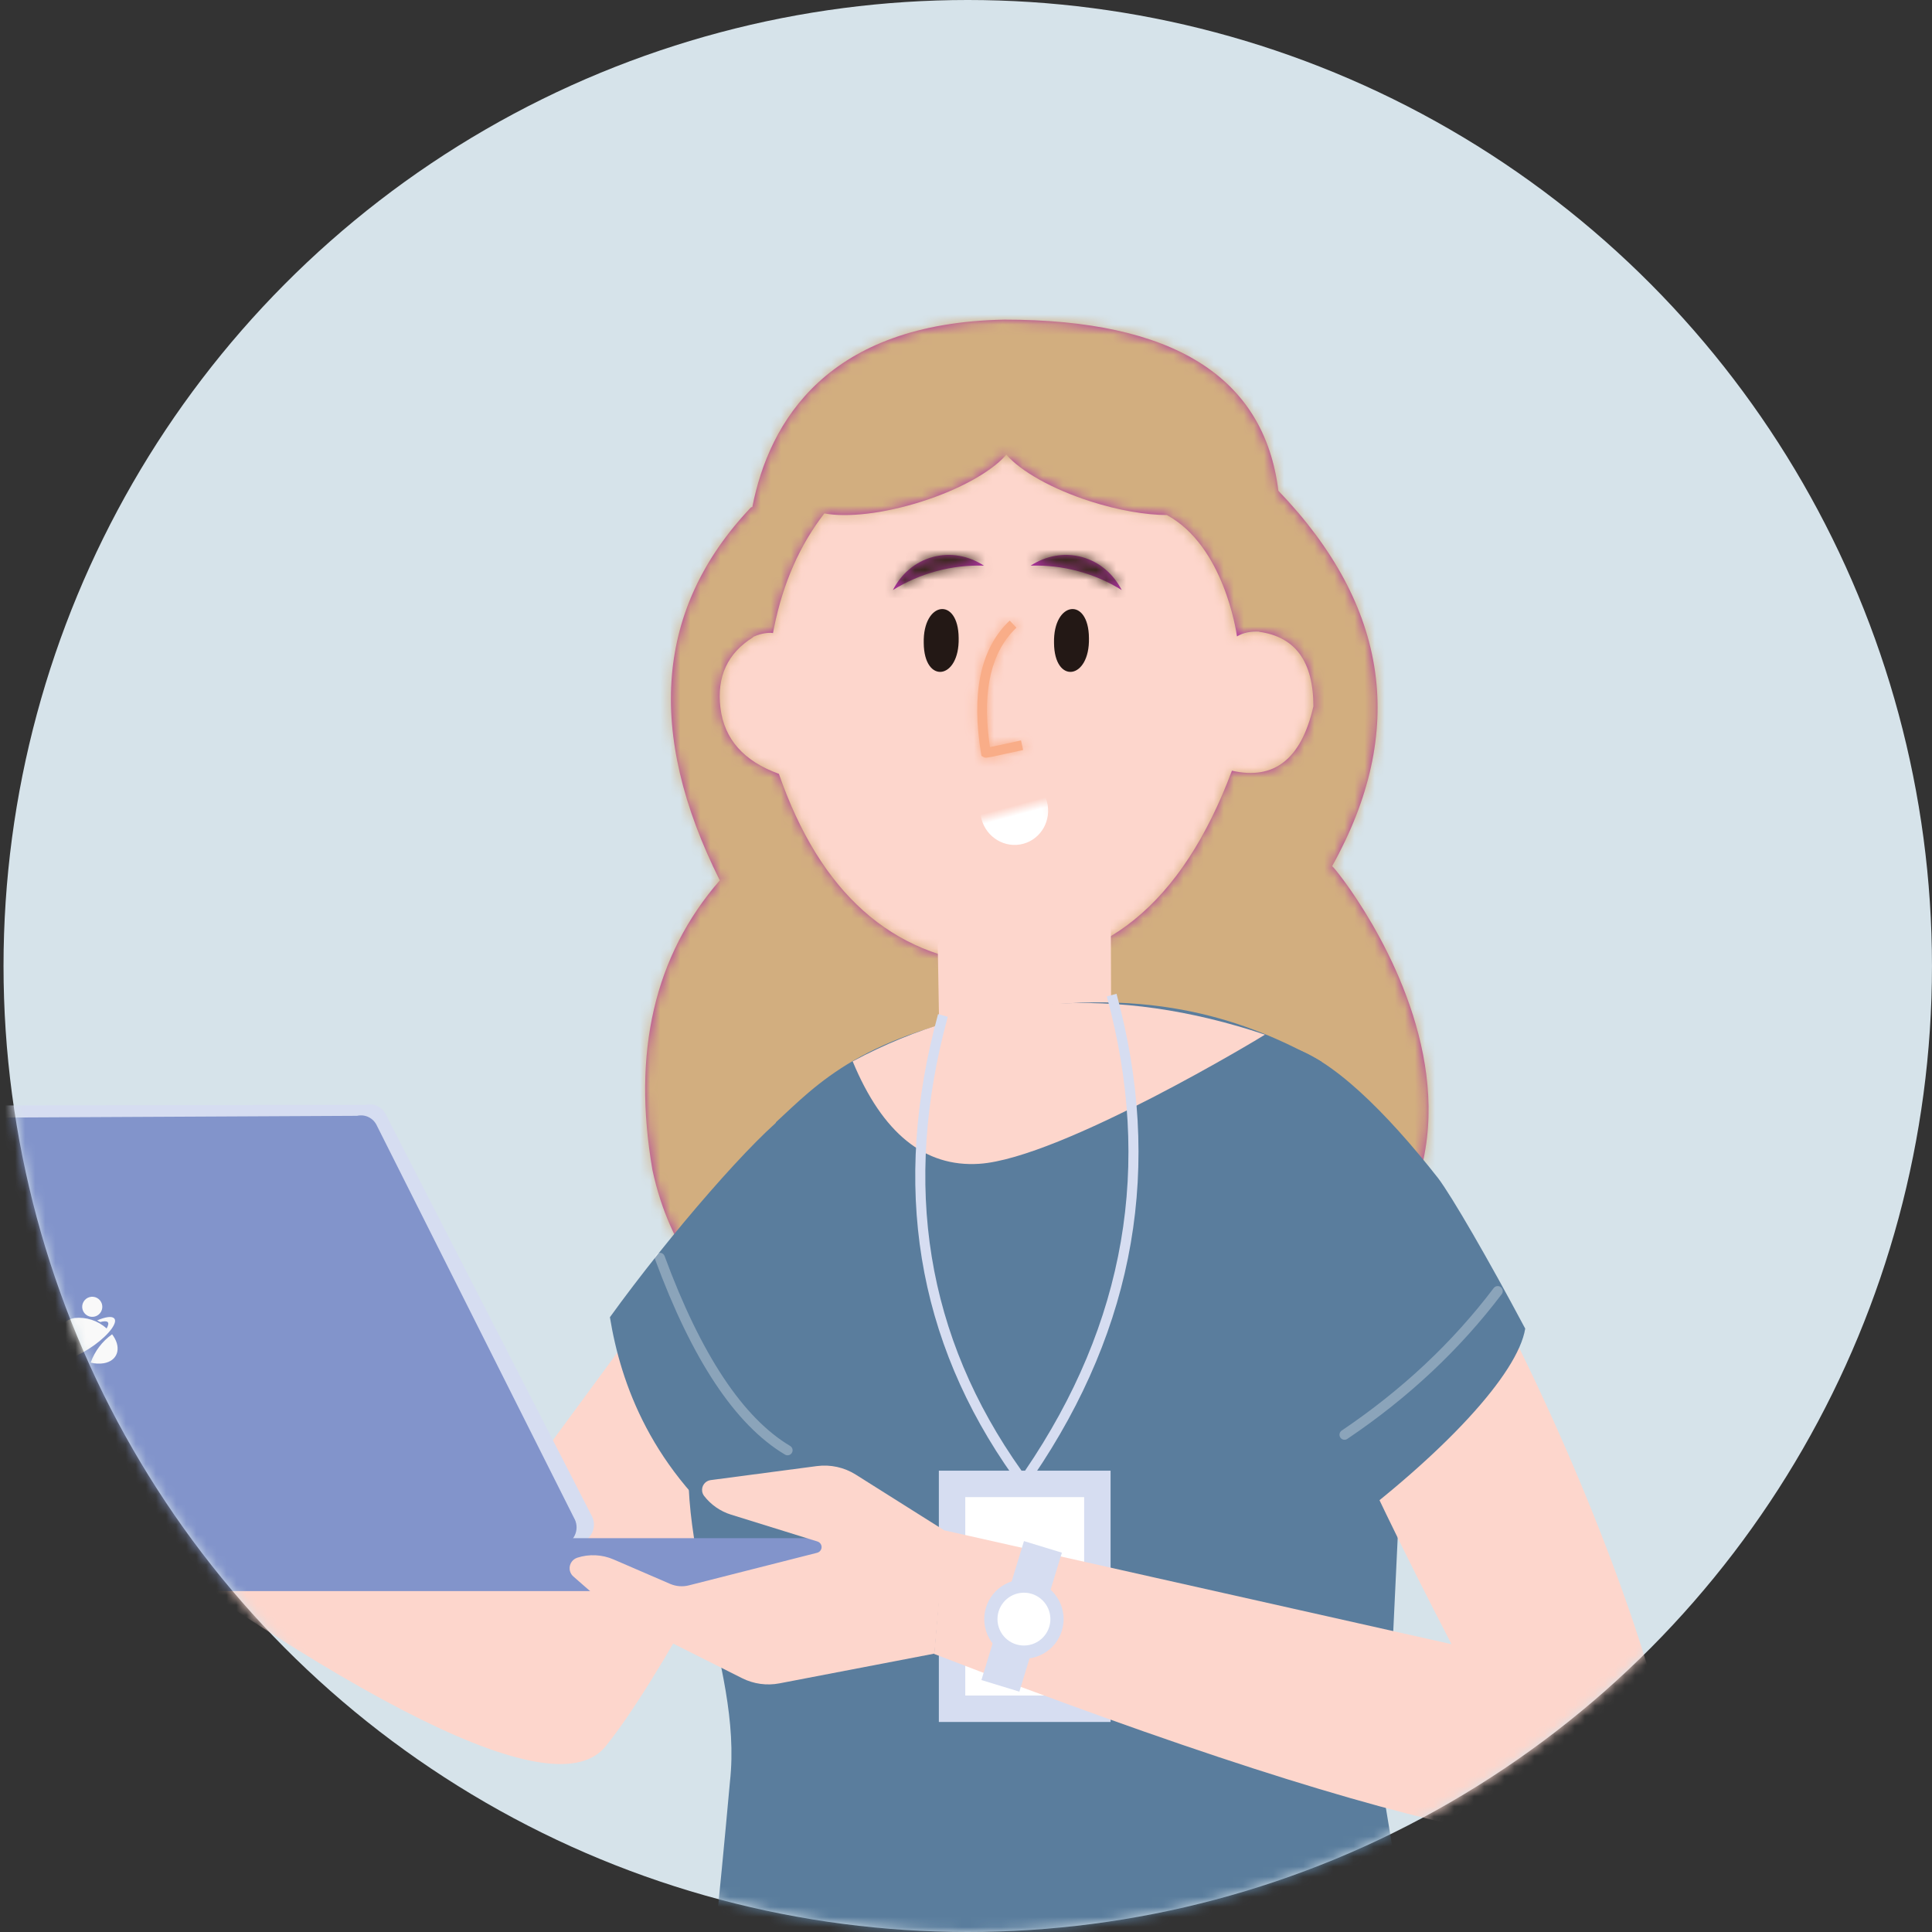 <?xml version="1.0" encoding="UTF-8"?>
<svg width="192px" height="192px" viewBox="0 0 192 192" version="1.1" xmlns="http://www.w3.org/2000/svg" xmlns:xlink="http://www.w3.org/1999/xlink">
    <rect x="0" y="0" width="192" height="192" fill="#333333" stroke="none"/>
    <title>Group 126 Copy 3</title>
    <defs>
        <ellipse id="path-1" cx="96.174" cy="96" rx="95.824" ry="96"></ellipse>
        <path d="M28.348,0 C39.753,0 49.268,9.344 51.462,21.763 C52.37,21.38 53.355,21.246 54.346,21.422 C57.554,21.99 59.604,25.582 58.925,29.447 C58.246,33.311 55.096,35.983 51.888,35.415 C51.555,35.356 51.234,35.264 50.927,35.143 C47.993,46.327 38.994,54.469 28.348,54.469 C17.806,54.469 8.88,46.486 5.856,35.47 C3.141,35.228 0.715,32.781 0.13,29.447 C-0.549,25.582 1.501,21.99 4.709,21.422 C4.91,21.386 5.111,21.363 5.311,21.353 C7.639,9.139 17.069,0 28.348,0 Z" id="path-3"></path>
        <path d="M35.702,9.08637441e-06 C52.446,-0.008 61.522,5.661 62.93,17.007 C73.953,28.488 75.733,40.923 68.271,54.314 C68.43,54.159 97.807,90.085 52.913,105.228 C52.825,105.197 41.257,114.641 22.119,105.252 C22.14,105.231 21.981,105.19 21.676,105.114 L21.475,105.065 C18.279,104.274 4.166,100.61 0.724,84.506 C-1.303,72.78 0.928,63.186 7.418,55.726 C0.042,40.987 1.066,28.641 10.489,18.687 C10.546,18.638 10.6,18.618 10.649,18.627 C12.335,10.053 18.162,0.321 35.702,9.08637441e-06 Z M35.896,13.418 L35.781,13.547 C34.33,15.138 31.294,16.858 27.522,18.066 C23.702,19.289 20.077,19.681 17.808,19.258 C15.38,22.382 13.716,26.156 12.815,30.578 L12.703,31.155 C12.597,31.106 11.73,31.058 10.733,31.528 C10.732,31.541 10.731,31.553 10.73,31.564 C8.188,33.139 7.106,35.479 7.483,38.585 C7.861,41.691 9.797,43.876 13.29,45.14 C17.395,56.95 24.479,63.275 34.543,64.115 C45.413,64.538 53.336,58.109 58.312,44.826 C62.514,45.79 65.213,43.659 66.407,38.435 C66.411,33.99 64.615,31.52 61.019,31.024 L61.016,31.005 C60.147,30.961 59.413,31.12 58.814,31.482 L58.811,31.458 C58.737,30.949 57.488,22.493 51.851,19.421 C49.726,19.406 47.049,18.955 44.27,18.066 C40.395,16.825 37.297,15.043 35.896,13.418 Z" id="path-5"></path>
        <path d="M19.075,1.221 C20.844,1.695 22.233,2.917 23.045,4.507 C21.721,3.685 20.266,3.045 18.699,2.625 C17.151,2.21 15.59,2.036 14.05,2.08 L13.994,2.082 C15.493,1.111 17.306,0.747 19.075,1.221 Z M4.277,1.221 C6.046,0.747 7.859,1.111 9.358,2.082 L9.358,2.082 L9.302,2.08 C7.762,2.036 6.201,2.21 4.653,2.625 C3.086,3.045 1.631,3.685 0.307,4.507 C1.119,2.917 2.508,1.695 4.277,1.221 Z" id="path-7"></path>
        <polygon id="path-9" points="0 0 7.762 0 7.762 4.246 0 4.246"></polygon>
        <path d="M4.053,0.961 L4.721,1.671 C2.254,4.009 1.338,7.759 2.01,12.957 L2.09,13.536 L3.485,13.243 L5.175,12.87 L5.385,13.824 L2.395,14.478 L1.94,14.561 L1.722,14.586 L1.618,14.584 L1.546,14.57 L1.448,14.522 L1.244,14.407 L1.206,14.175 C0.245,8.316 1.095,3.982 3.794,1.215 L4.053,0.961 Z" id="path-11"></path>
    </defs>
    <g id="Guide" stroke="none" stroke-width="1" fill="none" fill-rule="evenodd">
        <g id="Group-126-Copy-3">
            <mask id="mask-2" fill="white">
                <use xlink:href="#path-1"></use>
            </mask>
            <use id="Mask" fill="#D6E3EA" xlink:href="#path-1"></use>
            <g id="Group-126-Copy" mask="url(#mask-2)">
                <g transform="translate(-69.402, 23.222)">
                    <g id="xsign/hair/style/side-2/men-1-copy-42" transform="translate(133.517, 8.543)">
                        <g id="xsign/skin/light" transform="translate(7.352, 9.678)">
                            <mask id="mask-4" fill="white">
                                <use xlink:href="#path-3"></use>
                            </mask>
                            <use id="Mask" fill="#FFCDB4" xlink:href="#path-3"></use>
                            <g id="Group" mask="url(#mask-4)">
                                <g transform="translate(-12.527, -17.572)" id="xsign/skin/light">
                                    <rect id="Rectangle" fill="#FDD6CC" x="0" y="0" width="86.496" height="86.834"></rect>
                                </g>
                            </g>
                        </g>
                        <g id="xsign/hair/color/purple">
                            <mask id="mask-6" fill="white">
                                <use xlink:href="#path-5"></use>
                            </mask>
                            <use id="Mask" fill="#B133A4" xlink:href="#path-5"></use>
                            <g mask="url(#mask-6)" fill="#D2AE7F" id="Rectangle">
                                <g transform="translate(-5.175, -7.894)">
                                    <rect x="0" y="0" width="86.496" height="118.41"></rect>
                                </g>
                            </g>
                        </g>
                        <g id="xsign/emoji/" transform="translate(23.002, 9.21)">
                            <path d="M21.031,23.219 C19.299,26.985 15.905,25.876 17.701,22.129 C19.433,18.365 22.827,19.471 21.031,23.219" id="Fill-36" fill="#231815" transform="translate(19.366, 22.674) rotate(-26) translate(-19.366, -22.674) "></path>
                            <path d="M8.084,23.219 C6.351,26.985 2.957,25.876 4.753,22.129 C6.486,18.365 9.879,19.471 8.084,23.219" id="Fill-36-Copy" fill="#231815" transform="translate(6.418, 22.674) rotate(-26) translate(-6.418, -22.674) "></path>
                            <g id="xsign/hair/color/purple" transform="translate(1.311, 13.157)">
                                <mask id="mask-8" fill="white">
                                    <use xlink:href="#path-7"></use>
                                </mask>
                                <use id="Mask" fill="#B133A4" xlink:href="#path-7"></use>
                                <g id="Group" mask="url(#mask-8)">
                                    <g transform="translate(-1.311, -7.894)" id="xsign/hair/color/purple">
                                        <rect id="Rectangle" fill="#37271A" x="0" y="0" width="26.211" height="13.157"></rect>
                                    </g>
                                </g>
                            </g>
                            <g id="Oval-Copy-8" transform="translate(14.416, 42.101) rotate(-15) translate(-14.416, -42.101) translate(10.484, 39.47)">
                                <mask id="mask-10" fill="white">
                                    <use xlink:href="#path-9"></use>
                                </mask>
                                <g id="Mask"></g>
                                <ellipse id="Oval-Copy-4" fill="#FFFFFF" mask="url(#mask-10)" cx="3.875" cy="-0.026" rx="3.367" ry="3.45"></ellipse>
                            </g>
                            <g id="xsign/noes/color/01" transform="translate(9.174, 19.735)">
                                <mask id="mask-12" fill="white">
                                    <use xlink:href="#path-11"></use>
                                </mask>
                                <use id="Mask" fill="#F9AD88" fill-rule="nonzero" xlink:href="#path-11"></use>
                                <g id="Group" mask="url(#mask-12)">
                                    <g transform="translate(-9.174, -19.735)" id="xsign/noes/color/01">
                                        <rect id="Rectangle" fill="#F9AD88" x="0" y="0" width="26.211" height="46.048"></rect>
                                    </g>
                                </g>
                            </g>
                        </g>
                    </g>
                    <g id="Group-28" transform="translate(0.35, 0.073)">
                        <g id="Group-16-Copy">
                            <g id="Group-18" transform="translate(151.198, 52.006) scale(-1, 1) translate(-151.198, -52.006) translate(125.156, 17.241)"></g>
                            <g id="Group-162" transform="translate(102.554, 106.922) scale(-1, 1) rotate(-5) translate(-102.554, -106.922) translate(24.697, 32.627)">
                                <g id="Group-161" transform="translate(82.016, 74.164) scale(-1, 1) rotate(-123) translate(-82.016, -74.164) translate(28.115, 21.223)">
                                    <g id="Group-14" transform="translate(0.109, 0.072)">
                                        <g id="Group-15" transform="translate(0.146, 0.264)">
                                            <path d="M65.097,15.77 C69.332,13.95 71.966,24.786 67.832,26.72 L67.832,26.72 L59.124,30.939 L23.889,56.571 L46.4,103.434 L30.25,104.989 C13.449,81.669 3.526,66.415 0.482,59.227 C-2.562,52.039 15.13,39.308 53.558,21.035 L53.558,21.035 Z" id="Combined-Shape" fill="#FDD6CC"></path>
                                            <g id="Group-7-Copy" transform="translate(84.846, 16.173) rotate(167) translate(-84.846, -16.173) translate(64.761, 4.343)"></g>
                                        </g>
                                        <path d="M83.481,5.9 C83.313,5.45 83.542,4.948 83.993,4.78 C84.12,4.732 84.257,4.715 84.392,4.73 L89.616,5.306 C91.41,5.504 93.178,5.89 94.891,6.457 L105.076,9.832 L105.076,9.832 L105.073,21.097 L83.521,26.347 L76.252,27.929 C75.55,28.082 74.857,27.637 74.704,26.935 C74.695,26.893 74.688,26.851 74.683,26.809 C74.587,25.982 75.094,25.206 75.89,24.962 L81.913,23.116 L81.913,23.116 L69.063,25.161 C68.38,25.27 67.738,24.805 67.63,24.122 C67.618,24.05 67.613,23.977 67.614,23.904 C67.629,23.025 68.237,22.268 69.092,22.063 L81.092,19.182 L81.092,19.182 L67.204,21.441 C66.383,21.575 65.609,21.018 65.476,20.197 C65.451,20.043 65.45,19.886 65.473,19.732 C65.656,18.507 66.589,17.53 67.804,17.29 L77.383,15.397 L77.383,15.397 L69.005,15.18 C68.397,15.164 67.917,14.658 67.933,14.05 C67.937,13.868 67.987,13.69 68.078,13.532 L68.397,12.973 C68.768,12.326 69.447,11.918 70.192,11.895 L79.7,11.599 C80.222,11.582 80.74,11.512 81.246,11.388 L90.027,9.245 C90.17,9.209 90.259,9.064 90.223,8.921 C90.2,8.824 90.124,8.748 90.027,8.724 L85.348,7.565 C84.489,7.352 83.79,6.729 83.481,5.9 Z" id="Rectangle-Copy-4" fill="#FDD6CC" transform="translate(85.121, 16.405) rotate(167) translate(-85.121, -16.405) "></path>
                                    </g>
                                </g>
                                <g id="Group-157" transform="translate(30.769, 68.493) rotate(-40) translate(-30.769, -68.493) translate(10.864, 44.317)" fill="#5A7D9D">
                                    <path d="M3.5,44.062 C8.338,33.643 12.728,19.576 14.97,16.597 C25.25,3.505 36.042,-6.781 36.095,15.757 C36.105,19.903 32.936,32.616 29.608,42.181 C23.634,45.056 14.795,47.564 3.5,44.062 Z" id="Path-Copy-7" transform="translate(19.798, 24.138) rotate(-10) translate(-19.798, -24.138) "></path>
                                </g>
                            </g>
                            <path d="M171.197,61.087 C167.533,60.964 164.548,64.165 162.245,70.69 L162.513,86.067 L179.502,86.067 L179.444,67.818 C179.491,64.038 178.173,61.315 171.197,61.087 Z" id="Path-Copy-26" fill="#FDD6CC"></path>
                            <path d="M148.088,82.195 C146.095,90.108 142.982,105.449 140.422,128.21 C140.667,133.513 141.11,142.714 141.751,155.814 L137.451,181.865 C151.97,185.548 164.87,187.387 176.149,187.381 C187.428,187.376 198.699,185.525 209.961,181.829 C209.961,181.829 209.163,179.426 206.846,153.784 C205.509,141.834 213.497,129.685 210.17,115.455 C207.662,101.629 204.162,93.774 202.255,88.215 C198.246,84.522 193.571,79.307 178.572,76.991 C163.573,74.675 154.179,78.811 148.088,82.195 Z" id="Path" fill="#5A7D9D" transform="translate(174.219, 131.85) scale(-1, 1) translate(-174.219, -131.85) "></path>
                            <path d="M153.789,82.181 C166.32,75.467 179.977,74.582 194.761,79.527 C194.742,79.573 174.497,91.836 166.362,92.363 C160.939,92.714 156.748,89.32 153.789,82.181 Z" id="Path-100" fill="#FDD6CC"></path>
                            <g id="Group-27" transform="translate(160.324, 75.542)">
                                <g id="Group-37" transform="translate(0, 0)">
                                    <g id="Group-36" transform="translate(2.03, 47.317)">
                                        <rect id="Rectangle" fill="#D6DDF1" x="0" y="0" width="17.066" height="24.973"></rect>
                                        <rect id="Rectangle" fill="#FFFFFF" x="2.625" y="2.629" width="11.815" height="19.715"></rect>
                                    </g>
                                    <path d="M10.996,47.62 C21.075,32.828 23.811,16.973 19.205,0.054" id="Path-40" stroke="#D6DDF1"></path>
                                    <path d="M0.184,47.62 C9.734,34.177 12.206,18.997 7.599,2.078" id="Path-40" stroke="#D6DDF1" transform="translate(5.016, 24.849) scale(-1, 1) translate(-5.016, -24.849) "></path>
                                </g>
                            </g>
                            <g id="Group-3" transform="translate(132.997, 113.856) scale(1, -1) rotate(-25) translate(-132.997, -113.856) translate(20.263, 40.974)">
                                <ellipse id="Oval" stroke="#979797" stroke-width="0.582" fill="#D8D8D8" opacity="0" cx="150.617" cy="66.636" rx="5.816" ry="5.824"></ellipse>
                                <g id="Group-54" transform="translate(71.857, 59.881) scale(-1, 1) rotate(155) translate(-71.857, -59.881) translate(10.206, 22.646)">
                                    <g id="Group-53" transform="translate(0, -0)">
                                        <g id="Group-52">
                                            <path d="M6.745,66.83 L73.432,55.235 C74.247,55.277 74.981,54.742 75.192,53.952 L94.993,10.242 C95.193,9.725 95.087,8.91 94.813,8.428 C94.538,7.946 94.062,7.614 93.515,7.522 L20.276,20.305 C19.464,20.272 18.738,20.803 18.523,21.587 L5.324,64.345 C5.129,64.863 5.176,65.441 5.451,65.922 C5.726,66.403 6.2,66.735 6.745,66.83 Z" id="Path" fill="#D6DDF1" transform="translate(50.151, 37.176) scale(-1, 1) rotate(10) translate(-50.151, -37.176) "></path>
                                            <path d="M72.162,55.716 C72.976,55.752 73.706,55.22 73.922,54.434 L93.352,11.413 C93.546,10.896 93.501,10.319 93.227,9.839 C92.954,9.358 92.481,9.025 91.938,8.929 L18.892,21.439 C18.076,21.397 17.343,21.932 17.132,22.721 L4.605,64.525 C4.411,65.042 4.456,65.619 4.73,66.099 C5.003,66.579 5.476,66.913 6.019,67.009 L72.162,55.716 Z" id="Path" fill="#8294CB" transform="translate(48.978, 37.969) scale(-1, 1) rotate(10) translate(-48.978, -37.969) "></path>
                                        </g>
                                        <g id="Group-51" transform="translate(45.059, 34.921)" fill="#F9F9F9" fill-rule="nonzero">
                                            <circle id="Oval" transform="translate(4.357, 0.524) scale(-1, 1) rotate(-29.01) translate(-4.357, -0.524) " cx="4.357" cy="0.524" r="1"></circle>
                                            <path d="M6.899,5.834 C6.499,6.016 6.066,6.115 5.626,6.123 C4.264,6.123 3.627,5.017 4.206,3.658 C4.237,3.579 4.274,3.506 4.311,3.432 C5.4,3.947 6.304,4.785 6.899,5.834 L6.899,5.834 Z" id="Path" transform="translate(5.446, 4.777) scale(-1, 1) rotate(10) translate(-5.446, -4.777) "></path>
                                            <path d="M0.68,2.161 C0.891,1.903 1.532,1.898 2.363,2.093 L2.085,2.309 C1.727,2.272 1.469,2.309 1.364,2.435 C1.259,2.561 1.364,2.793 1.575,3.046 C2.294,2.121 3.373,1.547 4.541,1.467 C5.903,1.467 6.54,2.573 5.961,3.937 C5.813,4.281 5.612,4.601 5.367,4.885 C5.757,4.937 6.046,4.885 6.156,4.769 C6.267,4.653 6.198,4.453 6.009,4.242 C6.061,4.151 6.106,4.056 6.146,3.958 C6.724,4.442 6.982,4.89 6.777,5.143 C6.409,5.585 4.747,5.279 3.063,4.463 C1.38,3.646 0.312,2.603 0.68,2.161 Z" id="Path" transform="translate(3.727, 3.406) scale(-1, 1) rotate(10) translate(-3.727, -3.406) "></path>
                                        </g>
                                    </g>
                                    <path d="M31.157,58.44 L120.417,58.44 C121.869,58.44 123.046,59.617 123.046,61.069 C123.046,62.521 121.869,63.698 120.417,63.698 L31.157,63.698 C29.705,63.698 28.528,62.521 28.528,61.069 C28.528,59.617 29.705,58.44 31.157,58.44 Z" id="Rectangle" fill="#8294CB"></path>
                                </g>
                                <g id="Group-24" transform="translate(108.6, 42.58)">
                                    <path d="M40.729,11.001 L40.734,23.229 L31.382,28.039 C30.173,28.66 28.785,28.839 27.459,28.545 L17.066,26.238 C16.536,26.12 16.202,25.595 16.319,25.065 C16.357,24.896 16.439,24.74 16.556,24.612 C17.31,23.795 18.297,23.23 19.384,22.994 L28.173,21.084 C28.487,21.016 28.686,20.706 28.618,20.392 C28.575,20.194 28.432,20.033 28.241,19.966 L15.823,15.628 C15.217,15.416 14.557,15.411 13.947,15.614 L8.138,17.542 C6.957,17.934 5.674,17.882 4.528,17.397 C3.971,17.16 3.711,16.517 3.948,15.96 C4.025,15.778 4.15,15.62 4.31,15.504 L8.579,12.385 C8.976,12.095 9.408,11.856 9.865,11.675 L21.896,6.898 C23.088,6.425 24.402,6.359 25.635,6.71 L40.729,11.001 L40.729,11.001 Z" id="Rectangle-Copy" fill="#FDD6CC" transform="translate(21.742, 17.585) rotate(20) translate(-21.742, -17.585) "></path>
                                    <path d="M29.822,71.978 C78.053,90.585 102.52,95.441 103.224,86.545 C104.281,73.201 76.697,9.464 64.681,12.699 C56.67,14.856 62.187,34.292 81.233,71.007 L30.864,59.7 L29.822,71.978 Z" id="Path-3" fill="#FDD6CC" transform="translate(66.538, 51.721) scale(1, -1) rotate(-25) translate(-66.538, -51.721) "></path>
                                    <path d="M50.271,72.852 C53.956,65.93 57.546,59.734 58.923,57.904 C69.197,44.82 81.129,35.834 81.197,58.367 C81.216,64.443 73.719,83.426 69.171,93.332 C58.278,85.253 51.001,77.326 50.271,72.852 Z" id="Path-Copy-6" fill="#5A7D9D" transform="translate(65.734, 68.962) scale(-1, -1) rotate(25) translate(-65.734, -68.962) "></path>
                                </g>
                            </g>
                            <g id="Group-50" transform="translate(170.576, 137.437) rotate(84) translate(-170.576, -137.437) translate(163.002, 132.672)">
                                <polygon id="Rectangle" fill="#D6DDF1" transform="translate(7.476, 4.747) rotate(23) translate(-7.476, -4.747) " points="0.254 2.773 14.697 2.779 14.698 6.722 0.255 6.715"></polygon>
                                <g id="Group-48" transform="translate(3.833, 0.608)">
                                    <ellipse id="Oval" fill="#D6DDF1" cx="3.938" cy="3.943" rx="3.938" ry="3.943"></ellipse>
                                    <ellipse id="Oval" fill="#FFFFFF" cx="3.938" cy="3.943" rx="2.625" ry="2.629"></ellipse>
                                </g>
                            </g>
                        </g>
                        <path d="M217.894,105.013 C213.757,110.478 208.681,115.236 202.668,119.287" id="Path-101" stroke="#FFFFFF" opacity="0.3" stroke-linecap="round" stroke-linejoin="round"></path>
                        <path d="M134.629,101.706 C138.277,111.588 142.506,117.962 147.319,120.831" id="Path-103" stroke="#FFFFFF" opacity="0.3" stroke-linecap="round" stroke-linejoin="round"></path>
                    </g>
                </g>
            </g>
        </g>
    </g>
</svg>